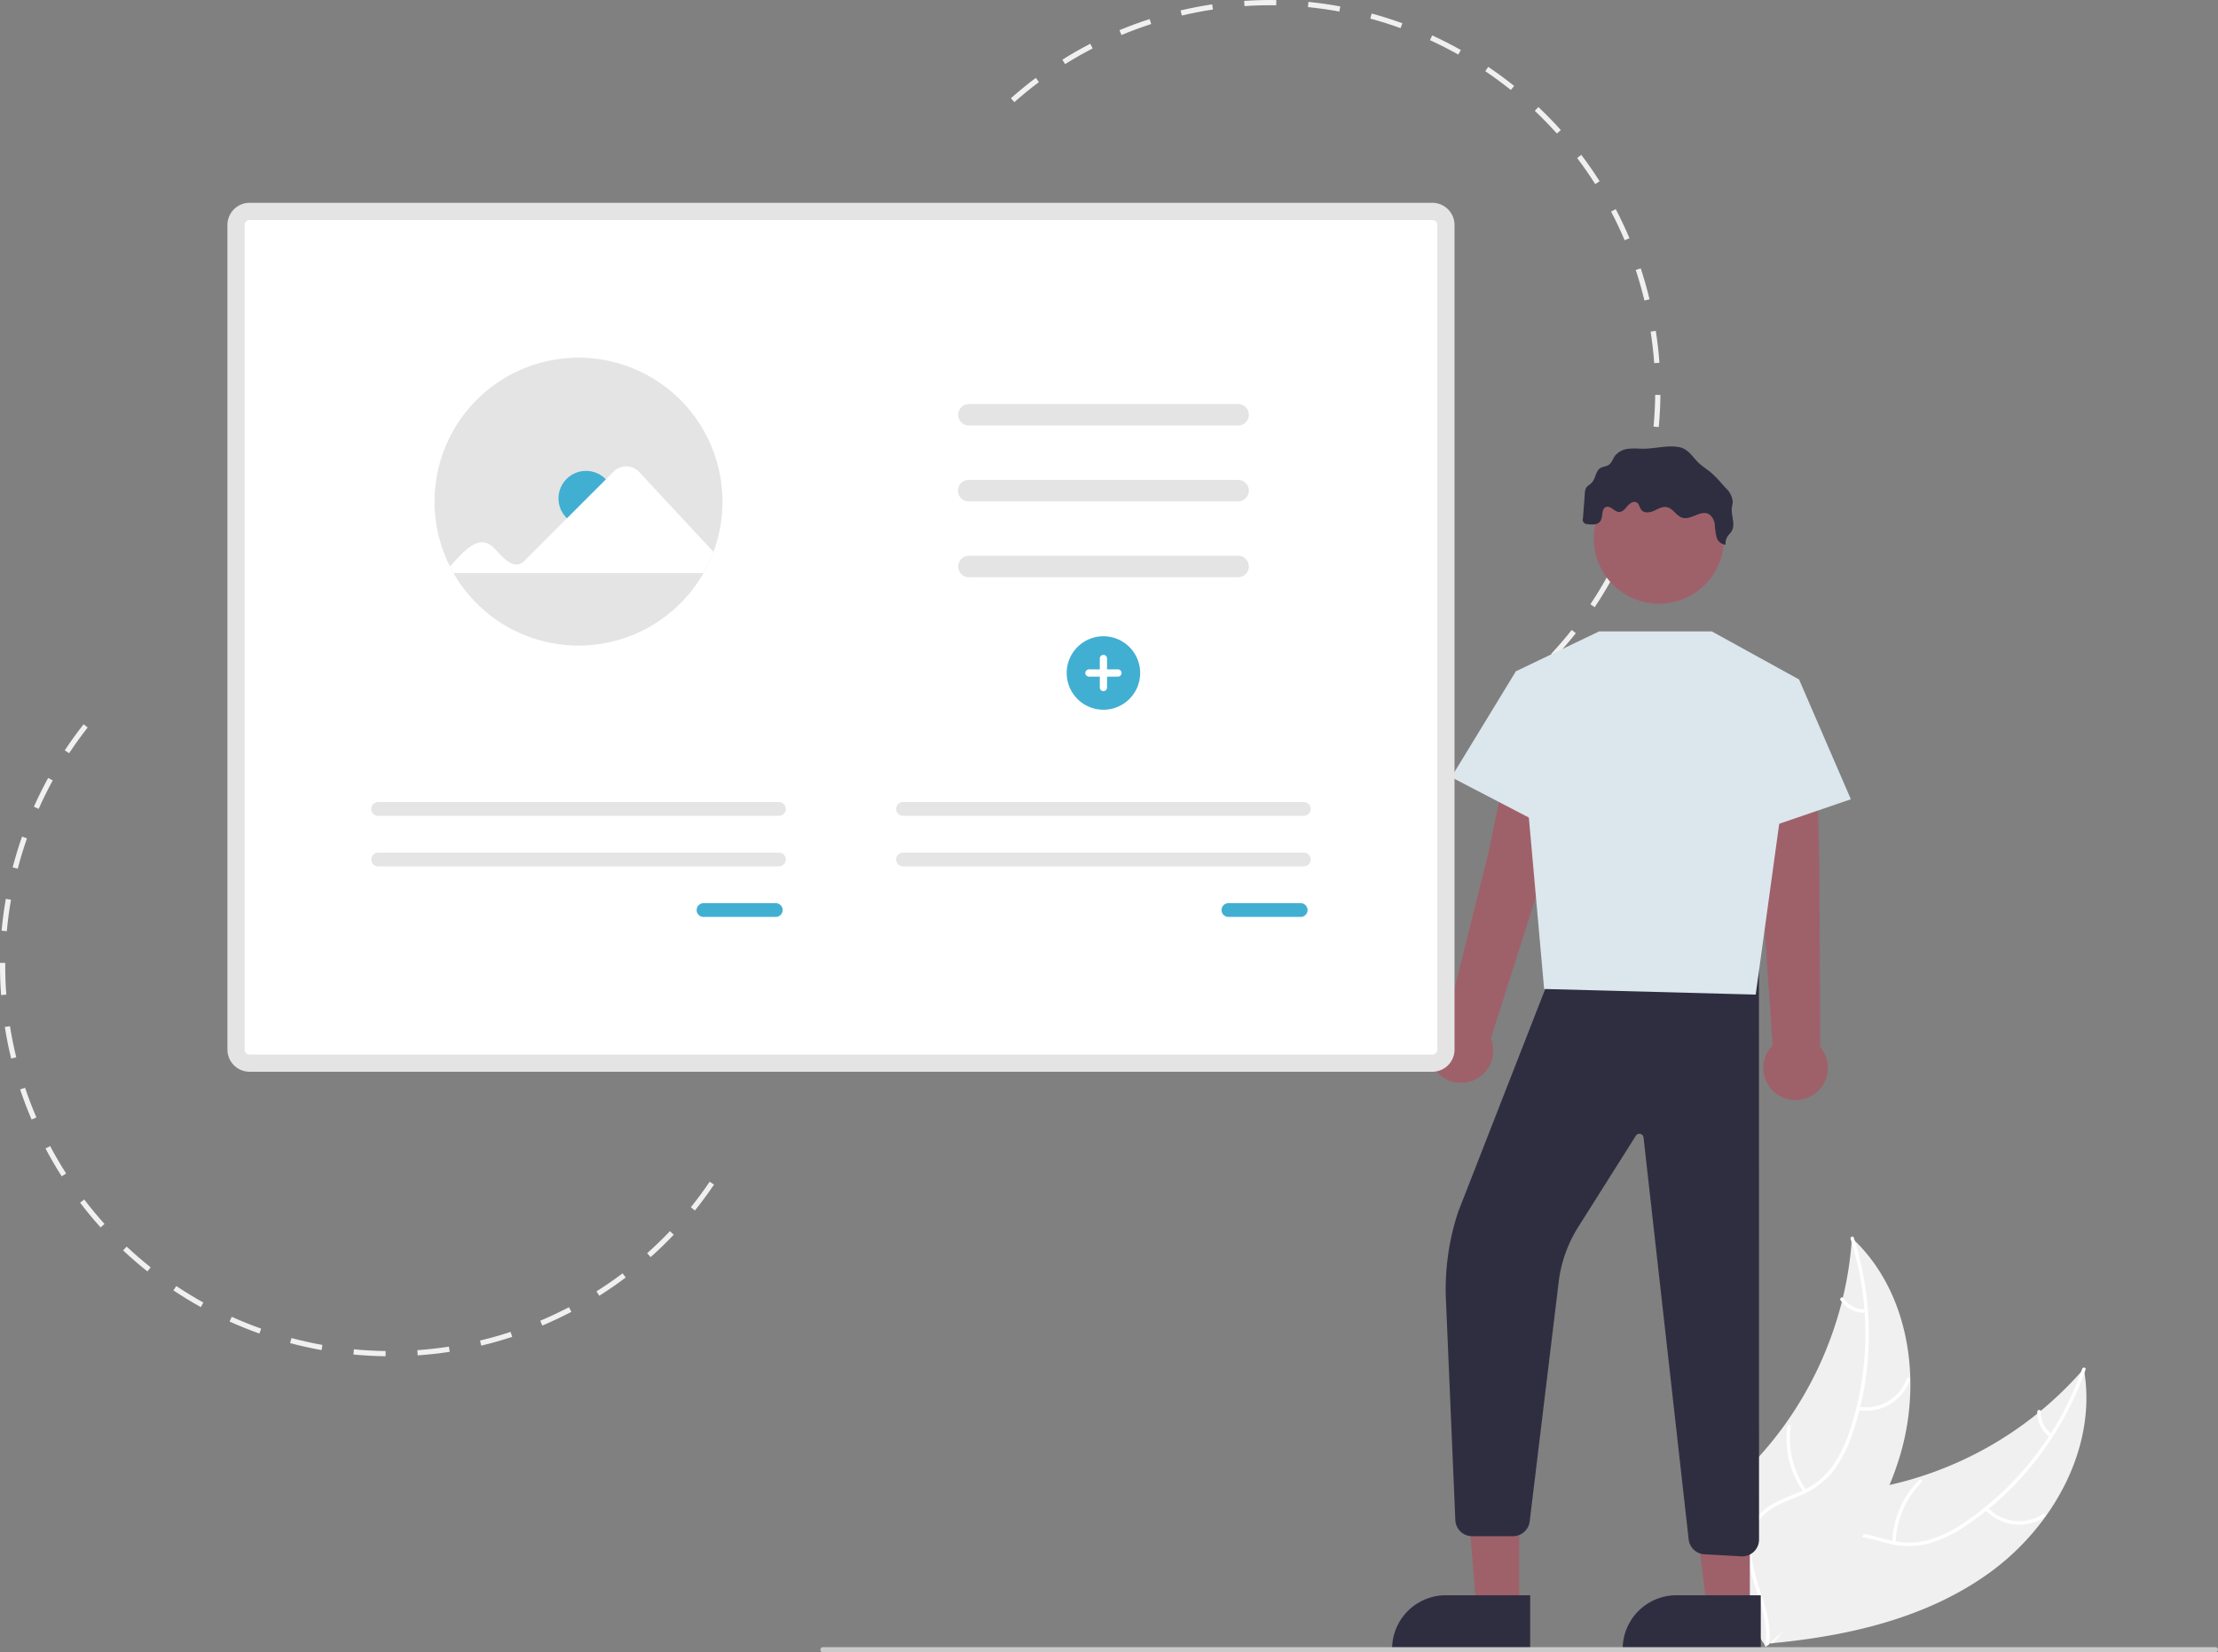 <svg xmlns="http://www.w3.org/2000/svg" width="505.061" height="376.235" viewBox="0 0 505.061 376.235">
  <rect x="0" y="0" width="505.061" height="376.235" fill="#808080" stroke="none"/>
  <g id="undraw_Site_content_re_4ctl" transform="translate(0 0)">
    <path id="Path_19352" data-name="Path 19352" d="M954.324,748.521c14.467-10.553,24.435-28.676,21.27-46.3A82.5,82.5,0,0,1,926.06,729.7c-7.423,1.14-15.8,1.635-20.817,7.221-3.123,3.476-4.27,8.375-4.1,13.045s1.537,9.2,2.89,13.676l-.214,1.147C921.657,763.181,939.858,759.074,954.324,748.521Z" transform="translate(-501.087 -390.549)" fill="#f0f0f0"/>
    <path id="Path_19353" data-name="Path 19353" d="M978.411,701.957a70.517,70.517,0,0,1-26.2,34.582,30.368,30.368,0,0,1-8.482,4.311,17.417,17.417,0,0,1-9.166.131c-2.823-.667-5.633-1.675-8.569-1.644a10.665,10.665,0,0,0-7.866,3.768c-2.5,2.795-3.837,6.319-5.03,9.812-1.324,3.878-2.638,7.926-5.595,10.9-.358.361.222.9.58.535,5.144-5.178,5.325-13.06,9.271-18.96,1.842-2.753,4.524-4.968,7.932-5.236,2.98-.234,5.879.8,8.732,1.5a18.585,18.585,0,0,0,8.967.206A28.074,28.074,0,0,0,951.6,737.9a68.416,68.416,0,0,0,15.756-14.455,71.769,71.769,0,0,0,11.824-21.317c.167-.478-.605-.645-.771-.169Z" transform="translate(-504.28 -390.27)" fill="#fff"/>
    <path id="Path_19354" data-name="Path 19354" d="M1007.086,767.009a10.58,10.58,0,0,0,13.6,1.666c.423-.281.007-.951-.417-.67a9.8,9.8,0,0,1-12.646-1.576C1007.279,766.054,1006.746,766.636,1007.086,767.009Z" transform="translate(-555.083 -423.242)" fill="#fff"/>
    <path id="Path_19355" data-name="Path 19355" d="M964.872,768.082a20.391,20.391,0,0,1,5.852-13.66c.357-.362-.224-.9-.58-.535a21.211,21.211,0,0,0-6.061,14.227c-.015.509.774.474.789-.032Z" transform="translate(-533.202 -416.844)" fill="#fff"/>
    <path id="Path_19356" data-name="Path 19356" d="M1034.79,726.832a5.988,5.988,0,0,1-2.5-5.1c.021-.508-.768-.473-.789.032a6.711,6.711,0,0,0,2.755,5.651.408.408,0,0,0,.558-.022A.4.4,0,0,0,1034.79,726.832Z" transform="translate(-567.591 -400.315)" fill="#fff"/>
    <path id="Path_19357" data-name="Path 19357" d="M909.4,641.439c-.022.317-.044.634-.072.954a78.856,78.856,0,0,1-1.993,12.637c-.073.322-.151.648-.233.967a83.145,83.145,0,0,1-12.855,27.781,80.735,80.735,0,0,1-7.861,9.419c-3.944,4.054-8.542,8.136-10.848,13.11a13.838,13.838,0,0,0-.641,1.59l14.162,25.529c.061.042.117.087.178.129l.519,1.045c.158-.141.318-.291.476-.432.092-.082.181-.169.273-.25.06-.056.12-.112.178-.16.02-.019.04-.038.054-.053.058-.047.106-.1.158-.141q1.351-1.252,2.688-2.527c.006,0,.006,0,.009-.012a118.727,118.727,0,0,0,18.09-21.461c.151-.236.308-.475.452-.723a77.044,77.044,0,0,0,5.822-11.144,68.122,68.122,0,0,0,2.337-6.484,56.64,56.64,0,0,0,2.408-17.545c-.245-11.838-4.274-23.466-12.655-31.613C909.829,641.847,909.617,641.644,909.4,641.439Z" transform="translate(-487.702 -359.542)" fill="#f0f0f0"/>
    <path id="Path_19358" data-name="Path 19358" d="M920.349,641.335a70.517,70.517,0,0,1-.1,43.386,30.366,30.366,0,0,1-4.177,8.549,17.416,17.416,0,0,1-7.239,5.623c-2.655,1.167-5.507,2.054-7.832,3.846a10.664,10.664,0,0,0-4.012,7.744c-.31,3.734.741,7.356,1.891,10.862,1.277,3.893,2.666,7.917,2.1,12.073-.069.5.717.581.785.078.99-7.231-3.612-13.633-4.013-20.721-.187-3.307.621-6.691,3.181-8.956,2.239-1.981,5.178-2.9,7.877-4.056a18.583,18.583,0,0,0,7.283-5.234,28.074,28.074,0,0,0,4.49-8.356,68.417,68.417,0,0,0,3.878-21.028,71.771,71.771,0,0,0-3.394-24.139c-.155-.482-.871-.151-.718.329Z" transform="translate(-498.947 -359.201)" fill="#fff"/>
    <path id="Path_19359" data-name="Path 19359" d="M947.744,713.712a10.58,10.58,0,0,0,11.86-6.857c.169-.479-.567-.764-.736-.284a9.8,9.8,0,0,1-11.046,6.356C947.323,712.833,947.247,713.619,947.744,713.712Z" transform="translate(-524.695 -392.642)" fill="#fff"/>
    <path id="Path_19360" data-name="Path 19360" d="M919.43,743.111a20.392,20.392,0,0,1-3.552-14.43c.067-.5-.718-.581-.785-.078a21.211,21.211,0,0,0,3.726,15.009C919.114,744.026,919.723,743.524,919.43,743.111Z" transform="translate(-508.119 -403.834)" fill="#fff"/>
    <path id="Path_19361" data-name="Path 19361" d="M945.663,671.778a5.989,5.989,0,0,1-5.069-2.568c-.289-.418-.9.084-.61.5a6.711,6.711,0,0,0,5.6,2.854.408.408,0,0,0,.432-.354.4.4,0,0,0-.354-.432Z" transform="translate(-520.869 -373.629)" fill="#fff"/>
    <path id="Path_19362" data-name="Path 19362" d="M554.388,88.347c1.821-1.616,3.731-3.174,5.676-4.631l.715.953c-1.92,1.438-3.8,2.976-5.6,4.569Zm11.717-8.776c2.061-1.292,4.2-2.513,6.363-3.63L573.016,77c-2.133,1.1-4.245,2.306-6.278,3.58Zm13.005-6.719c2.242-.932,4.554-1.784,6.872-2.532l.366,1.134c-2.288.738-4.569,1.578-6.781,2.5Zm14.2-3.337-.273-1.16c2.371-.558,4.791-1.024,7.191-1.385l.177,1.178c-2.368.356-4.755.816-7.1,1.366Zm14.278-2.147-.08-1.189c2.427-.163,4.89-.225,7.321-.187l-.019,1.192c-2.4-.038-4.829.024-7.223.184Zm14.436.231.118-1.186c2.421.241,4.863.586,7.257,1.027l-.216,1.172c-2.362-.435-4.771-.776-7.159-1.013Zm44.658,157c1.9-1.458,3.77-3.015,5.55-4.628l.8.883c-1.8,1.635-3.7,3.213-5.625,4.691ZM636.236,70.213l.312-1.15c2.347.636,4.7,1.379,6.987,2.207l-.405,1.12C640.871,71.574,638.552,70.841,636.236,70.213ZM677.384,214.9c1.638-1.752,3.225-3.595,4.714-5.477l.934.74c-1.51,1.907-3.118,3.775-4.778,5.551ZM649.82,75.127l.5-1.084c2.212,1.013,4.409,2.129,6.53,3.319l-.583,1.039C654.171,77.228,652,76.126,649.82,75.127Zm36.528,128.452c1.331-2,2.6-4.075,3.758-6.174l1.042.577c-1.178,2.127-2.459,4.233-3.808,6.257ZM662.418,82.192l.666-.988c2.016,1.359,4,2.819,5.9,4.339l-.745.93C666.366,84.973,664.407,83.533,662.418,82.192Zm30.928,108.752c.987-2.188,1.9-4.444,2.7-6.705l1.123.4c-.815,2.292-1.736,4.578-2.736,6.8ZM673.69,91.216l.818-.866c1.768,1.672,3.487,3.436,5.109,5.245l-.887.8c-1.6-1.785-3.3-3.525-5.04-5.175Zm24.5,86.119c.616-2.323,1.142-4.7,1.563-7.057l1.173.209c-.427,2.392-.96,4.8-1.584,7.153Zm-14.86-75.373.95-.72c1.468,1.938,2.872,3.961,4.174,6.012l-1.006.638c-1.284-2.023-2.669-4.019-4.117-5.931Zm17.4,61.153c.224-2.389.351-4.817.377-7.218l1.191.013c-.026,2.434-.154,4.9-.381,7.317Zm-9.666-48.965,1.056-.552c1.127,2.152,2.178,4.38,3.126,6.623l-1.1.464c-.935-2.213-1.972-4.411-3.084-6.534Zm9.819,34.522c-.173-2.389-.449-4.8-.82-7.18l1.177-.184c.376,2.408.655,4.856.831,7.277Zm-4.2-21.222,1.132-.372c.758,2.307,1.433,4.685,2,7.046l-1.159.279C698.089,132.071,697.423,129.727,696.675,127.45Z" transform="translate(-324.201 -65.98)" fill="#f0f0f0"/>
    <path id="Path_19363" data-name="Path 19363" d="M775.293,436.058l8.142-27.216-15.456-3.792-5.689,27.718-9.726,38.881a7.352,7.352,0,1,0,10.1,3.525l.15.05Z" transform="translate(-423.275 -238.952)" fill="#9e616a"/>
    <path id="Path_19364" data-name="Path 19364" d="M913.015,438.817l-.642-28.4L896.5,411.572l3.13,28.123,2.73,39.986a7.352,7.352,0,1,0,10.7.241h.158Z" transform="translate(-498.725 -241.689)" fill="#9e616a"/>
    <path id="Path_19365" data-name="Path 19365" d="M692.891,708.851h-9.754l-3.049-37.622h12.8Z" transform="translate(-346.937 -342.418)" fill="#9e616a"/>
    <path id="Path_19366" data-name="Path 19366" d="M763.039,820.148h-31.45v-.4a12.241,12.241,0,0,1,12.241-12.241h19.209Z" transform="translate(-414.598 -444.26)" fill="#2f2e41"/>
    <path id="Path_19367" data-name="Path 19367" d="M798.424,708.851H788.67l-4.64-37.622h14.4Z" transform="translate(-399.962 -342.418)" fill="#9e616a"/>
    <path id="Path_19368" data-name="Path 19368" d="M870.228,820.148h-31.45v-.4a12.241,12.241,0,0,1,12.241-12.241h19.209Z" transform="translate(-469.279 -444.26)" fill="#2f2e41"/>
    <path id="Path_19369" data-name="Path 19369" d="M824.044,639.776h0c-.073,0-.145,0-.218-.007l-8.4-.467a3.82,3.82,0,0,1-3.585-3.361l-10.283-91.567a.949.949,0,0,0-1.743-.387l-13.1,20.746a30.252,30.252,0,0,0-4.424,12.131l-6.657,55a3.844,3.844,0,0,1-3.791,3.316H762.53a3.822,3.822,0,0,1-3.821-3.638L756.581,581.7a55.9,55.9,0,0,1,2.813-20.488l20.055-51.327.117-.033,48.274-13.794.022,139.992a3.826,3.826,0,0,1-3.818,3.722Z" transform="translate(-427.312 -285.38)" fill="#2f2e41"/>
    <path id="Path_19370" data-name="Path 19370" d="M749.247,293.494H723.586l-18.958,9.093,6.439,72.331,48.182,1.278,8.071-58.663,1.8-13.092Z" transform="translate(-359.456 -149.722)" fill="#dce6ed"/>
    <path id="Path_19371" data-name="Path 19371" d="M814.9,318.137l6.816-2.3,11.8,27.278-25.785,8.823Z" transform="translate(-412.053 -161.122)" fill="#dce6ed"/>
    <path id="Path_19372" data-name="Path 19372" d="M699,315.226l-9.671-3.17L674.63,336.167,699,348.845Z" transform="translate(-344.153 -159.191)" fill="#dce6ed"/>
    <circle id="Ellipse_276" data-name="Ellipse 276" cx="14.837" cy="14.837" r="14.837" transform="translate(362.915 107.792)" fill="#9e616a"/>
    <path id="Path_19373" data-name="Path 19373" d="M842.031,273.641c-2.522-.414-5.033.293-7.543.375-1.235.04-2.475-.113-3.7.014a4.484,4.484,0,0,0-3.227,1.589c-.509.7-.742,1.637-1.468,2.105-.566.365-1.312.355-1.882.714-1.1.691-1.056,2.358-1.939,3.309-.42.452-1.038.726-1.336,1.266a2.743,2.743,0,0,0-.251,1.134l-.428,5.68a1.028,1.028,0,0,0,1.07,1.372c1.026.14,2.273.19,2.869-.657.7-1,.171-2.86,1.332-3.247,1.029-.343,1.86,1.1,2.944,1.132.817.023,1.4-.74,1.93-1.363s1.4-1.215,2.1-.79c.583.355.63,1.191,1.069,1.713.664.788,1.929.591,2.867.166s1.911-1.025,2.92-.82c1.411.287,2.139,2,3.519,2.408,1.976.588,4.1-1.771,5.954-.864a3.073,3.073,0,0,1,1.43,2.392,17.566,17.566,0,0,0,.409,2.864,2.311,2.311,0,0,0,2.06,1.743,2.893,2.893,0,0,1,.457-1.883c.286-.434.688-.786.948-1.237.9-1.558-.193-3.521.023-5.307.055-.45.194-.89.207-1.343a4.917,4.917,0,0,0-1.644-3.173l-.957-1.071a22.064,22.064,0,0,0-2.8-2.779,28.07,28.07,0,0,1-2.321-1.776C845.156,275.869,844.232,274,842.031,273.641Z" transform="translate(-459.797 -171.849)" fill="#2f2e41"/>
    <path id="Path_19374" data-name="Path 19374" d="M194.206,355.121V167.345a3.085,3.085,0,0,1,3.082-3.082H466.63a3.085,3.085,0,0,1,3.082,3.082V355.121a3.085,3.085,0,0,1-3.082,3.082H197.288a3.085,3.085,0,0,1-3.082-3.082Z" transform="translate(-140.459 -116.118)" fill="#fff"/>
    <path id="Path_19375" data-name="Path 19375" d="M195.247,358.122a5.053,5.053,0,0,1-5.041-5.039V165.3a5.053,5.053,0,0,1,5.039-5.041H464.59a5.053,5.053,0,0,1,5.041,5.039V353.081a5.053,5.053,0,0,1-5.039,5.041Zm-1.122-5.043a1.128,1.128,0,0,0,1.124,1.124H464.59a1.127,1.127,0,0,0,1.122-1.124V165.3a1.127,1.127,0,0,0-1.124-1.122H195.247a1.127,1.127,0,0,0-1.122,1.124Z" transform="translate(-138.419 -114.077)" fill="#e4e4e4"/>
    <path id="feda1070-6288-4949-b833-330f4749d65f" d="M593.64,253.8a2.443,2.443,0,1,1,0,4.887H532.383a2.443,2.443,0,1,1-.08-4.886H593.64Z" transform="translate(-311.708 -161.793)" fill="#e4e4e4"/>
    <path id="feda1070-6288-4949-b833-330f4749d65f-2" data-name="feda1070-6288-4949-b833-330f4749d65f" d="M593.64,289.054a2.443,2.443,0,1,1,0,4.887H532.383a2.444,2.444,0,1,1-.08-4.886H593.64Z" transform="translate(-311.708 -179.778)" fill="#e4e4e4"/>
    <path id="feda1070-6288-4949-b833-330f4749d65f-3" data-name="feda1070-6288-4949-b833-330f4749d65f" d="M593.64,324.31a2.443,2.443,0,1,1,0,4.887H532.383a2.443,2.443,0,1,1-.08-4.886H593.64Z" transform="translate(-311.708 -197.763)" fill="#e4e4e4"/>
    <path id="Path_19376" data-name="Path 19376" d="M580.336,370.1a8.365,8.365,0,1,1,8.365,8.365A8.365,8.365,0,0,1,580.336,370.1Z" transform="translate(-337.438 -216.855)" fill="#41AFD2"/>
    <path id="Path_19377" data-name="Path 19377" d="M589.813,373.688h2.475v-2.476a.825.825,0,0,1,1.65,0v2.478h2.476a.825.825,0,0,1,0,1.65h-2.476v2.475a.825.825,0,1,1-1.65,0v-2.475h-2.475a.825.825,0,1,1,0-1.65Z" transform="translate(-341.851 -221.268)" fill="#fff"/>
    <path id="Path_19378" data-name="Path 19378" d="M352.049,265.014a32.639,32.639,0,0,1-2.057,11.445,31.743,31.743,0,0,1-2.274,4.847,32.791,32.791,0,0,1-56.9,0q-.436-.756-.827-1.534a32.783,32.783,0,1,1,62.057-14.759Z" transform="translate(-187.532 -150.79)" fill="#e4e4e4"/>
    <circle id="Ellipse_277" data-name="Ellipse 277" cx="6.267" cy="6.267" r="6.267" transform="translate(127.173 107.224)" fill="#41AFD2"/>
    <path id="Path_19379" data-name="Path 19379" d="M293.647,305.552c2.761-2.984,6.452-7.722,9.914-4.3,1.737,1.615,4.457,5.616,7.06,3l20.326-20.326a4.035,4.035,0,0,1,5.771.1l16.929,18.208a31.752,31.752,0,0,1-2.274,4.847h-56.9Z" transform="translate(-191.188 -176.569)" fill="#fff"/>
    <path id="Path_680" data-name="Path 680" d="M409.889,485.8a1.567,1.567,0,1,0,0,3.135h16.447a1.567,1.567,0,1,0,0-3.135Z" transform="translate(-249.687 -280.145)" fill="#41AFD2"/>
    <path id="Path_680-2" data-name="Path 680" d="M258.629,438.806a1.567,1.567,0,1,0,0,3.135h91.263a1.567,1.567,0,1,0,0-3.135Z" transform="translate(-172.524 -256.172)" fill="#e5e5e5"/>
    <path id="Path_680-3" data-name="Path 680" d="M258.629,462.3a1.567,1.567,0,1,0,0,3.135h91.263a1.567,1.567,0,1,0,0-3.135Z" transform="translate(-172.524 -268.158)" fill="#e5e5e5"/>
    <path id="Path_680-4" data-name="Path 680" d="M653.889,485.8a1.567,1.567,0,0,0,0,3.135h16.447a1.567,1.567,0,0,0,0-3.135Z" transform="translate(-374.161 -280.145)" fill="#41AFD2"/>
    <path id="Path_680-5" data-name="Path 680" d="M502.629,438.806a1.567,1.567,0,1,0,0,3.135h91.263a1.567,1.567,0,1,0,0-3.135Z" transform="translate(-296.997 -256.172)" fill="#e5e5e5"/>
    <path id="Path_680-6" data-name="Path 680" d="M502.629,462.3a1.567,1.567,0,1,0,0,3.135h91.263a1.567,1.567,0,0,0,0-3.135Z" transform="translate(-296.997 -268.158)" fill="#e5e5e5"/>
    <path id="Path_19380" data-name="Path 19380" d="M247.077,507.465c-1.362,2.017-2.825,4-4.348,5.9l-.929-.746c1.5-1.87,2.946-3.827,4.29-5.817Zm-9.171,11.411c-1.676,1.763-3.446,3.478-5.262,5.1l-.793-.89c1.792-1.6,3.539-3.288,5.192-5.027Zm-10.929,9.739c-1.94,1.46-3.968,2.859-6.028,4.16l-.636-1.008c2.033-1.283,4.034-2.664,5.948-4.1Zm-12.929,6.76.552,1.056c-2.159,1.129-4.386,2.182-6.621,3.128l-.465-1.1c2.206-.933,4.4-1.971,6.534-3.086ZM200.751,541l.372,1.132c-2.31.76-4.681,1.433-7.046,2l-.278-1.159c2.333-.559,4.672-1.222,6.951-1.972Zm-14.042,3.361.18,1.178c-2.4.368-4.856.64-7.285.808l-.082-1.189c2.4-.165,4.814-.433,7.187-.8Zm-82.251-140.99c-1.481,1.885-2.9,3.856-4.226,5.861l-.994-.657c1.341-2.032,2.782-4.031,4.284-5.941ZM172.3,545.358l-.016,1.191c-2.431-.034-4.893-.169-7.316-.4l.114-1.186C167.469,545.191,169.9,545.326,172.3,545.358ZM96.5,415.423c-1.152,2.1-2.231,4.283-3.206,6.476l-1.089-.485c.989-2.223,2.083-4.431,3.25-6.563Zm61.414,128.549-.211,1.173c-2.394-.432-4.8-.967-7.15-1.593l.306-1.151c2.319.617,4.693,1.146,7.055,1.571ZM90.632,428.617c-.793,2.266-1.5,4.592-2.107,6.914l-1.153-.3c.613-2.353,1.331-4.711,2.135-7.007ZM143.96,540.258l-.4,1.122c-2.291-.816-4.577-1.737-6.793-2.737l.49-1.086c2.187.987,4.443,1.9,6.7,2.7ZM86.991,442.594c-.413,2.365-.732,4.776-.95,7.165l-1.187-.108c.221-2.422.544-4.866.963-7.262ZM130.8,534.316l-.578,1.042c-2.128-1.18-4.231-2.462-6.252-3.812l.662-.991c1.993,1.331,4.068,2.6,6.167,3.76ZM85.683,456.979c-.02,2.4.06,4.834.239,7.225l-1.189.089c-.18-2.423-.262-4.887-.242-7.323ZM118.8,526.3l-.741.933c-1.9-1.513-3.766-3.124-5.536-4.787l.816-.868C115.082,523.218,116.92,524.807,118.8,526.3Zm-32.04-54.916c.376,2.369.856,4.754,1.428,7.086l-1.157.283c-.58-2.364-1.067-4.78-1.448-7.183Zm21.524,45.03-.885.8c-1.626-1.8-3.2-3.7-4.673-5.639l.948-.722c1.455,1.911,3.006,3.783,4.61,5.564Zm-18.085-31c.761,2.271,1.628,4.542,2.577,6.751l-1.095.47c-.962-2.239-1.841-4.541-2.612-6.843Zm9.34,19.513-1,.642c-1.308-2.046-2.552-4.182-3.689-6.328l1.053-.558c1.123,2.119,2.35,4.225,3.641,6.244Z" transform="translate(-84.489 -237.72)" fill="#f0f0f0"/>
    <path id="Path_19381" data-name="Path 19381" d="M783.5,832.805H466.419a.583.583,0,1,1,0-1.167H783.5a.583.583,0,1,1,0,1.167Z" transform="translate(-279.027 -456.57)" fill="#cacaca"/>
  </g>
</svg>
